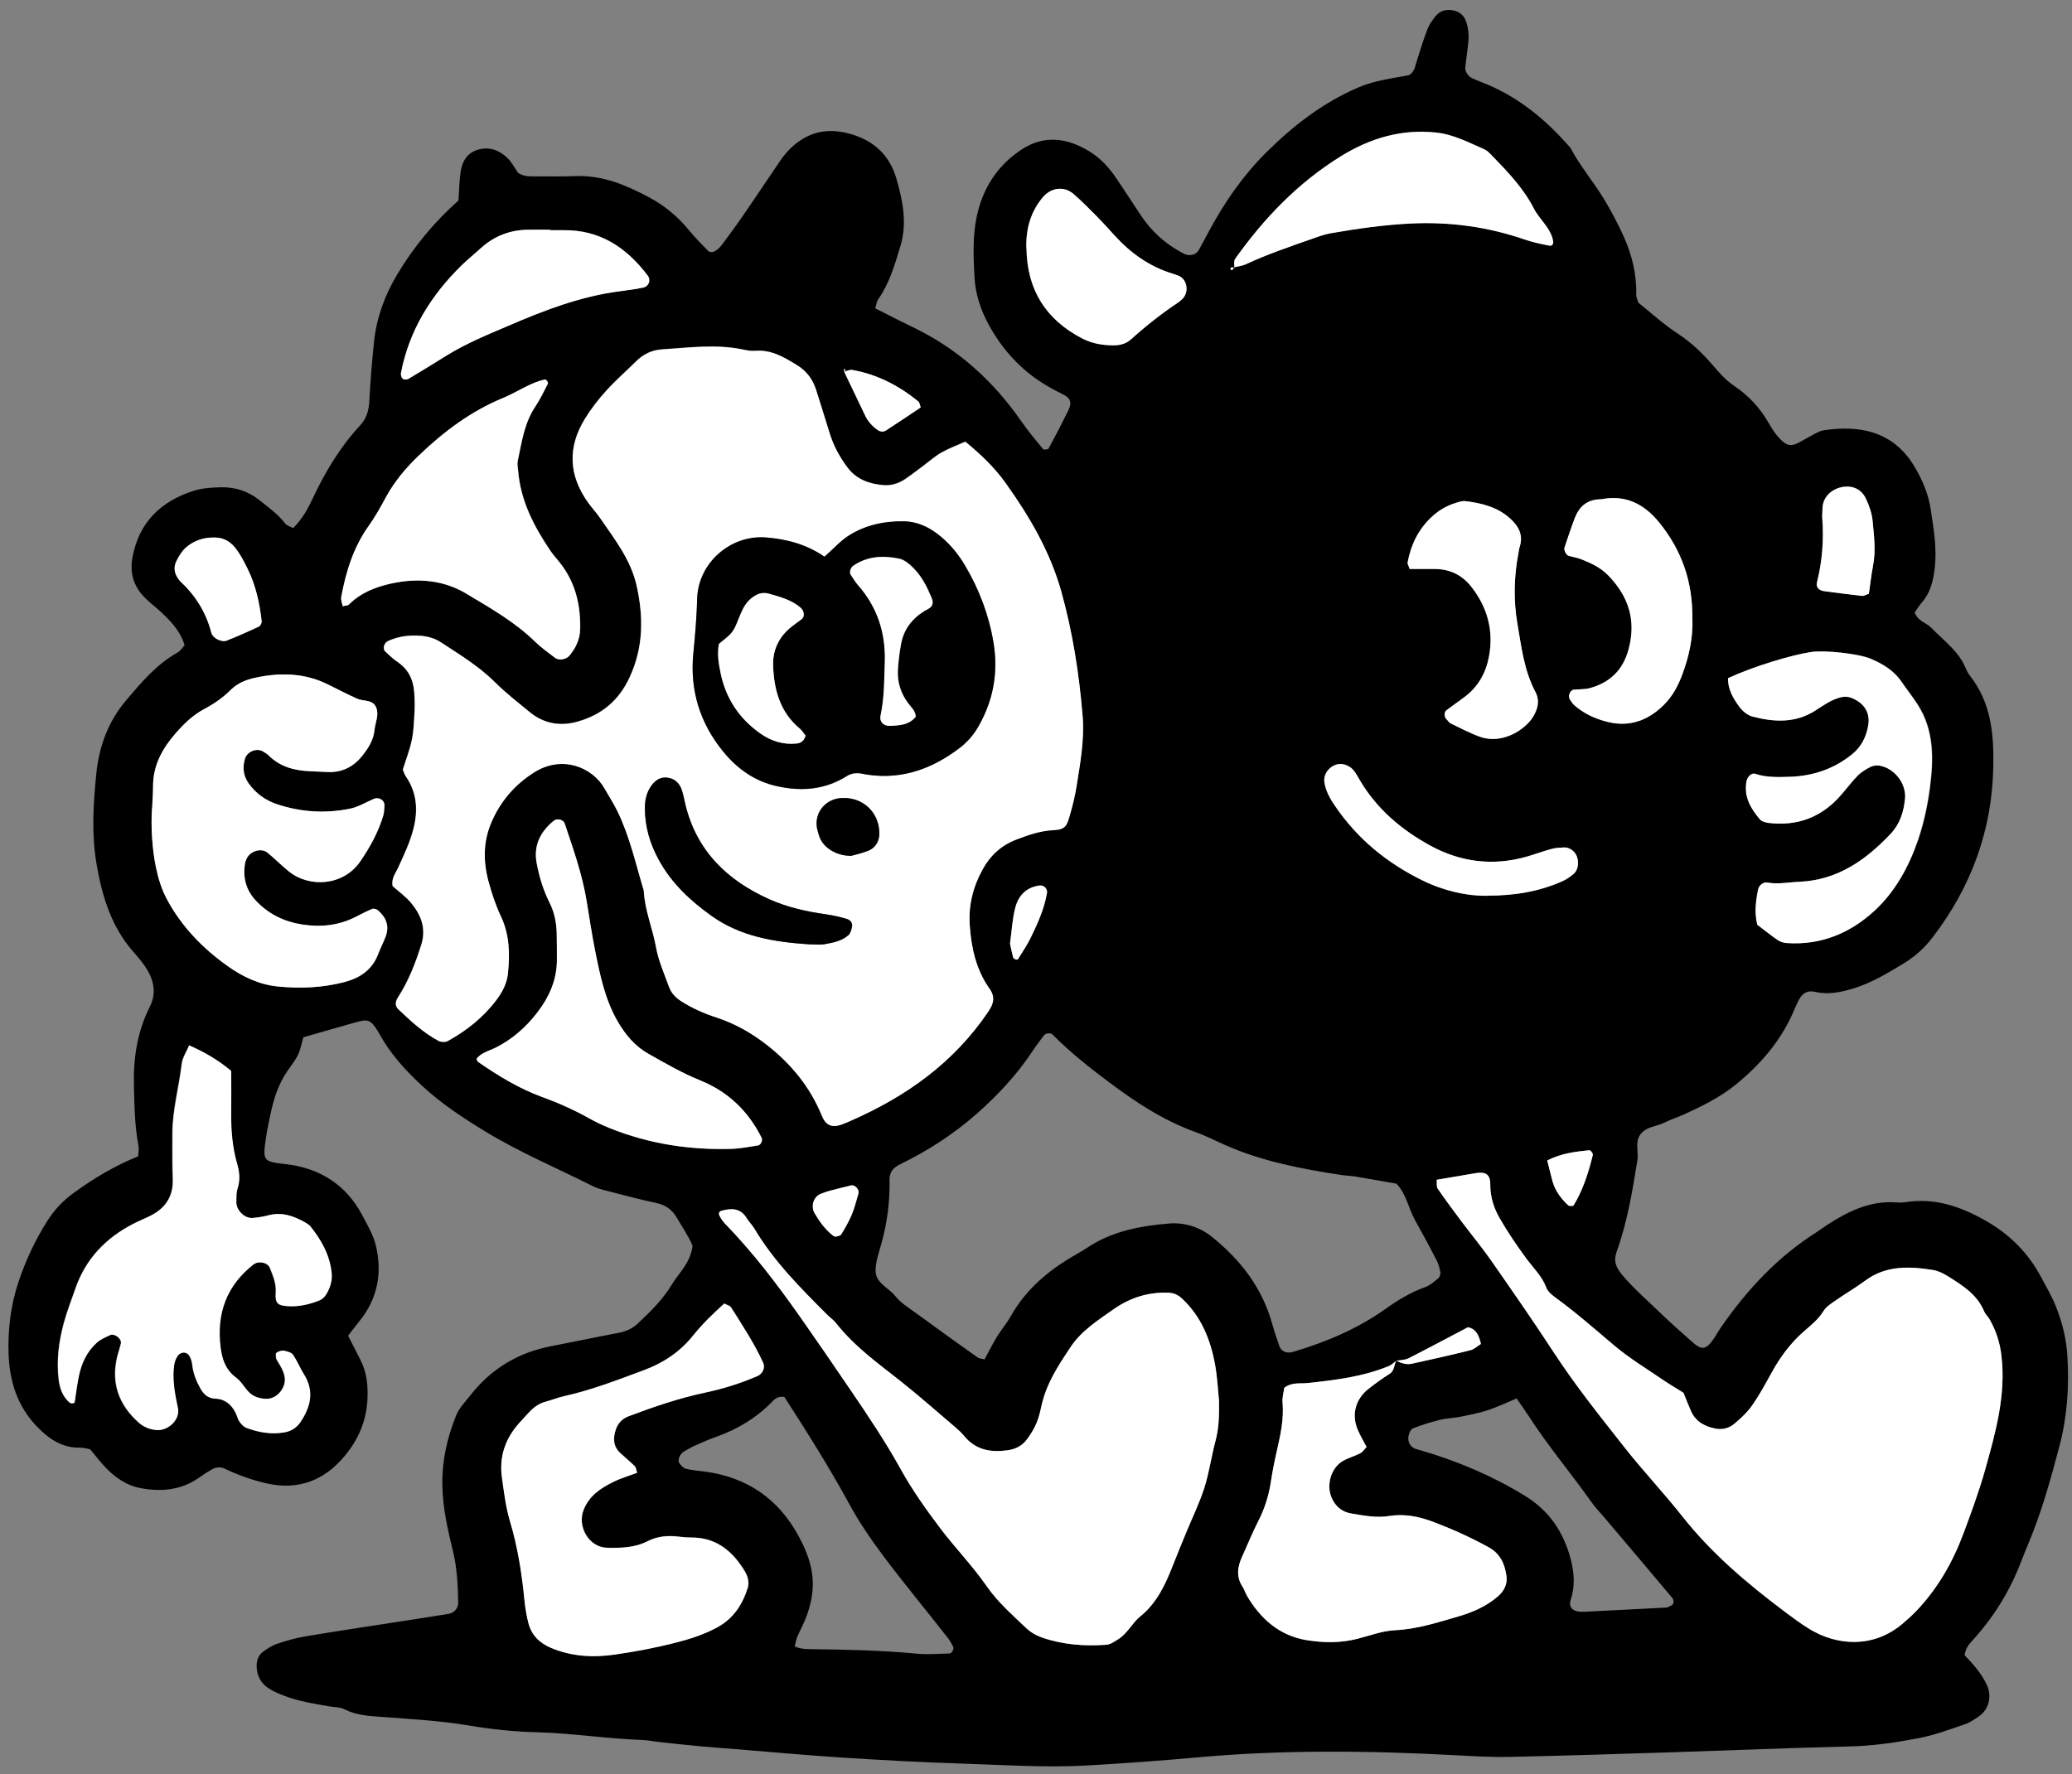 <svg width="202" height="173" viewBox="0 0 202 173" fill="none" xmlns="http://www.w3.org/2000/svg">
<rect x="0" y="0" width="202" height="173" fill="#808080" stroke="none"/>
<g clip-path="url(#clip0_212_710)">
<path d="M18.004 62.948C17.64 61.662 16.802 60.74 15.889 59.864C15.357 59.352 14.77 58.904 14.239 58.401C13.084 57.311 12.627 55.969 12.907 54.404C13.522 50.937 15.684 48.869 18.936 47.844C19.718 47.602 20.585 47.546 21.423 47.518C22.821 47.471 24.116 47.853 25.244 48.738C26.148 49.456 27.089 50.127 27.806 51.049C27.974 51.264 28.319 51.357 28.579 51.496C29.455 50.639 30.015 49.624 30.499 48.58C31.71 45.999 33.164 43.586 35.102 41.489C35.708 40.837 35.941 40.101 35.997 39.215C36.108 37.231 36.258 35.237 36.472 33.261C36.723 30.941 37.515 28.789 38.717 26.776C40.339 24.055 42.342 21.651 44.7 19.545C44.765 18.567 44.774 17.626 44.914 16.713C45.072 15.744 45.51 14.933 46.563 14.607C47.7 14.262 48.65 14.644 49.442 15.38C49.89 15.8 50.178 16.387 50.505 16.852C51.12 17.272 51.763 17.188 52.387 17.197C53.645 17.207 54.903 17.216 56.16 17.169C58.779 17.085 61.08 18.064 63.307 19.257C64.798 20.058 66.075 21.12 67.156 22.434C67.752 23.161 68.414 23.832 69.075 24.503C69.178 24.605 69.494 24.605 69.644 24.521C69.914 24.372 70.165 24.158 70.352 23.906C71.041 22.984 71.731 22.052 72.383 21.102C73.632 19.294 74.843 17.458 76.082 15.65C76.678 14.775 77.415 14.039 78.337 13.498C79.791 12.641 81.347 12.622 82.903 13.06C85.177 13.703 86.733 15.119 87.403 17.458C88.018 19.601 88.447 21.782 87.795 23.953C87.254 25.751 86.733 27.587 85.633 29.162C85.465 29.394 85.437 29.73 85.326 30.065C86.108 30.466 86.854 30.848 87.599 31.221C88.158 31.5 88.727 31.77 89.295 32.05C93.525 34.147 96.889 37.221 99.573 41.088C100.225 42.029 100.961 42.915 101.697 43.8C101.762 43.884 102.182 43.837 102.228 43.735C102.88 42.542 103.505 41.331 104.11 40.11C104.52 39.271 104.455 38.843 103.495 38.386C102.079 37.697 100.756 36.867 99.582 35.786C98.249 34.557 97.187 33.159 96.339 31.566C95.594 30.159 95.1 28.696 95.007 27.084C94.867 24.558 94.774 22.061 95.641 19.62C96.404 17.458 97.784 15.753 99.656 14.542C101.818 13.144 104.045 13.451 106.179 14.747C107.269 15.408 108.126 16.331 108.835 17.393C109.589 18.53 110.353 19.657 111.09 20.803C112.198 22.518 113.643 23.841 115.469 24.764C115.935 24.996 116.596 24.866 116.848 24.419C117.211 23.785 117.547 23.133 117.892 22.49C119.392 19.704 121.181 17.123 123.426 14.886C126.045 12.277 128.933 10.041 132.344 8.56C133.015 8.271 133.723 8.047 134.431 7.889C135.447 7.656 136.481 7.497 137.366 7.33C137.888 6.994 137.934 6.566 138.056 6.165C138.4 5.065 138.736 3.957 139.146 2.885C139.323 2.41 139.64 1.963 139.966 1.562C140.394 1.04 141 0.882 141.671 1.012C142.351 1.143 142.78 1.571 142.975 2.223C143.199 2.941 143.218 3.668 143.115 4.404C143.022 5.131 142.929 5.857 142.845 6.584C142.808 6.938 143.134 7.441 143.469 7.6C143.758 7.73 144.047 7.861 144.336 7.973C147.858 9.305 150.672 11.607 153.104 14.421C154.036 16.182 155.331 17.701 156.365 19.396C157.073 20.561 157.698 21.754 158.266 22.993C159.105 24.857 159.571 26.739 159.515 28.77C159.515 28.966 159.617 29.162 159.72 29.516C160.931 30.475 162.17 31.621 163.568 32.535C164.91 33.41 166.009 34.482 167.034 35.675C167.649 36.383 168.264 37.091 169.066 37.632C170.482 38.573 171.609 39.812 172.457 41.293C172.718 41.75 172.998 42.197 173.342 42.589C174.181 43.548 174.619 43.586 175.514 43.083C175.97 42.831 176.427 42.561 176.893 42.318C177.172 42.179 177.461 42.011 177.768 41.964C181.16 41.452 184.589 41.946 186.714 45.617C187.459 46.903 188.018 48.226 188.232 49.717C188.512 51.58 188.838 53.425 188.624 55.336C188.484 56.621 188.205 57.805 187.329 58.792C187.068 59.091 186.863 59.445 186.667 59.724C186.975 60.6 187.832 60.731 188.326 61.262C188.754 61.718 189.239 62.128 189.686 62.566C190.441 63.302 191.158 64.057 191.587 65.045C191.708 65.334 191.838 65.632 192.034 65.874C194.121 68.511 194.392 71.595 194.326 74.801C194.205 80.997 192.165 86.495 188.428 91.386C187.664 92.393 186.742 93.241 185.651 93.912C184.039 94.89 182.437 95.868 180.601 96.418C179.38 96.781 178.188 97.014 176.902 96.716C176.184 96.549 175.7 96.875 175.364 97.518C175.225 97.797 175.085 98.086 174.964 98.375C173.734 101.366 171.703 103.742 169.233 105.755C167.686 107.013 165.888 107.898 164.071 108.718C163.493 108.979 162.888 109.165 162.329 109.445C161.509 109.864 160.428 109.836 159.869 110.702C159.384 111.457 159.766 112.342 159.626 113.172C159.142 116.172 158.648 119.172 157.614 122.042C157.288 122.946 157.511 123.561 158.126 124.297C159.282 125.676 160.633 126.832 161.909 128.071C162.888 129.021 163.913 129.916 164.928 130.82C165.944 131.724 166.326 131.649 167.137 130.456C167.37 130.112 167.565 129.739 167.808 129.394C170.342 125.742 173.324 122.546 177.107 120.151C177.461 119.927 177.796 119.666 178.141 119.443C180.191 118.11 182.334 117.067 184.878 117.253C185.186 117.281 185.512 117.272 185.819 117.225C188.661 116.787 191.14 117.654 193.59 119.042C195.966 120.393 197.746 122.201 199.004 124.568C199.498 125.49 200.029 126.403 200.42 127.372C201.045 128.928 201.445 130.522 201.548 132.236C201.734 135.19 201.538 138.097 200.793 140.948C199.945 144.182 199.051 147.415 197.755 150.509C197.513 151.086 197.271 151.673 197.047 152.26C195.994 155.028 194.485 157.516 192.519 159.724C192.118 160.181 191.624 160.6 191.531 161.411C192.332 162.249 193.18 163.172 193.711 164.336C194.205 165.436 193.907 166.703 192.891 167.393C192.463 167.681 192.016 167.998 191.522 168.157C190.031 168.66 188.549 169.219 187.012 169.508C184.85 169.918 182.679 170.244 180.461 170.3C174.694 170.44 168.935 170.682 163.167 170.868C157.819 171.036 152.47 171.213 147.131 171.325C145.351 171.362 143.562 171.25 141.783 171.157C133.397 170.71 125.01 170.617 116.634 171.381C113.186 171.697 109.738 171.94 106.282 172.145C102.191 172.396 98.1 172.117 94.01 171.986C90.031 171.865 86.043 171.642 82.074 171.39C78.626 171.166 75.178 170.85 71.731 170.57C70.585 170.477 69.429 170.402 68.283 170.29C66.923 170.16 65.572 170.02 64.221 169.871C63.699 169.815 63.177 169.694 62.655 169.675C59.198 169.564 55.769 169.005 52.303 168.921C50.104 168.865 47.905 168.632 45.734 168.268C42.929 167.793 40.106 167.644 37.282 167.43C36.025 167.337 34.785 167.29 33.611 166.694C33.164 166.47 32.596 166.479 32.083 166.396C30.536 166.125 28.98 165.883 27.508 165.287C27.023 165.091 26.539 164.877 26.11 164.588C25.374 164.075 25.02 163.321 25.02 162.426C25.02 161.886 25.216 161.373 25.663 161.056C26.082 160.758 26.539 160.451 27.023 160.292C27.918 159.994 28.831 159.733 29.763 159.575C32.549 159.1 35.354 158.69 38.149 158.252C40.013 157.963 41.876 157.683 43.74 157.376C44.299 157.283 44.681 156.807 44.672 156.276C44.634 154.608 44.569 152.959 44.168 151.291C43.647 149.167 43.153 147.024 43.125 144.787C43.087 142.421 43.591 140.222 44.457 138.06C44.783 137.259 45.38 136.671 45.901 136.01C47.933 133.429 50.579 131.873 53.803 131.258C55.965 130.848 58.117 130.382 60.279 129.981C61.034 129.841 61.667 129.553 62.217 129.031C63.438 127.875 64.64 126.701 65.506 125.248C66.196 124.092 67.314 123.179 67.519 121.483C67.174 120.626 66.531 119.685 65.954 118.697C65.506 117.933 64.863 117.495 63.969 117.309C62.227 116.936 60.512 116.47 58.779 116.023C58.481 115.948 58.173 115.855 57.894 115.716C54.343 113.926 50.654 112.38 47.253 110.302C45.1 108.988 43.013 107.609 41.149 105.885C39.528 104.376 38.047 102.764 36.984 100.807C36.938 100.714 36.882 100.621 36.826 100.537C36.164 99.484 35.894 99.353 34.794 99.661C33.08 100.136 31.375 100.639 29.576 101.152C29.409 101.72 29.306 102.335 29.045 102.875C28.775 103.435 28.365 103.928 28.011 104.45C27.172 105.68 26.707 107.068 26.399 108.513C26.222 109.333 26.045 110.153 25.924 110.982C25.626 113.144 25.579 113.274 27.815 113.516C31.151 113.889 33.732 115.501 35.326 118.52C35.81 119.443 36.369 120.374 36.621 121.371C37.282 124.055 36.854 126.571 35.083 128.779C34.692 129.264 34.319 129.758 33.937 130.251C34.357 131.081 34.739 131.835 35.121 132.572C35.764 133.82 35.894 135.134 35.819 136.541C35.698 138.628 34.906 140.417 33.611 141.973C31.645 144.34 29.129 145.346 26.054 144.666C24.619 144.349 23.24 143.846 21.908 143.222C21.498 143.026 21.079 143.064 20.697 143.269C20.24 143.52 19.802 143.818 19.373 144.116C17.622 145.346 15.646 145.486 13.643 145.104C12.394 144.862 11.323 144.144 10.419 143.241C9.832 142.654 9.338 141.973 8.788 141.33C8.471 141.275 8.164 141.163 7.856 141.172C6.021 141.219 4.698 140.277 3.505 139.01C1.679 137.063 0.943 134.696 0.84 132.115C0.747 129.692 1.036 127.298 1.809 124.987C2.508 122.89 3.449 120.896 4.632 119.033C5.303 117.97 6.161 117.067 7.204 116.312C9.161 114.896 11.211 113.666 13.466 112.762C13.485 112.37 13.559 112.054 13.503 111.765C13.13 109.799 13.102 107.805 13.056 105.811C12.991 103.155 13.391 100.583 14.603 98.179C15.227 96.949 15.041 95.719 14.36 94.582C13.988 93.958 13.503 93.39 13.019 92.84C10.848 90.38 9.953 87.398 9.413 84.258C8.909 81.332 9.096 78.397 9.385 75.481C9.646 72.844 10.521 70.384 12.292 68.297C13.792 66.536 15.264 64.765 17.333 63.619C17.584 63.479 17.761 63.181 17.985 62.939L18.004 62.948ZM82.232 36.271C82.465 36.15 82.493 36.047 82.297 35.964C82.297 36.057 82.297 36.15 82.297 36.243C82.977 37.659 83.658 39.076 84.329 40.492C84.608 41.079 85.018 41.536 85.531 41.908C85.81 42.113 86.127 42.141 86.397 41.964C87.534 41.228 88.652 40.464 89.761 39.728C89.668 39.486 89.649 39.243 89.519 39.141C87.627 37.603 85.512 36.504 83.089 36.075C82.819 36.029 82.502 36.206 82.232 36.271ZM120.277 26.059C120.678 25.956 121.106 25.919 121.47 25.751C123.566 24.773 125.747 24.037 127.927 23.273C128.514 23.068 129.12 22.844 129.735 22.732C132.316 22.276 134.906 21.903 137.534 21.782C141.345 21.595 145.053 22.099 148.669 23.347C149.451 23.617 150.281 23.785 151.091 23.944C151.324 23.99 151.455 23.757 151.427 23.534C151.212 22.22 150.104 21.418 149.535 20.309C148.52 18.325 146.982 16.731 145.445 15.147C145.23 14.924 144.997 14.672 144.718 14.551C143.19 13.889 141.699 13.088 139.994 12.911C136.621 12.557 133.546 13.479 130.722 15.231C126.567 17.812 123.231 21.269 120.417 25.239C120.268 25.444 120.361 25.816 120.333 26.114C120.24 26.096 120.147 26.04 120.063 26.059C120.016 26.068 119.942 26.236 119.951 26.245C120.1 26.385 120.212 26.31 120.277 26.049V26.059ZM136.127 132.693C135.884 132.87 135.67 133.112 135.4 133.215C132.856 134.258 130.154 134.584 127.442 134.873C126.734 134.948 125.97 134.761 125.206 135.33C125.15 135.74 124.992 136.261 125.038 136.755C125.169 138.349 124.843 139.868 124.498 141.405C124.265 142.421 124.051 143.446 123.902 144.48C123.697 145.84 123.296 147.117 122.662 148.347C122.094 149.456 121.628 150.63 121.106 151.766C120.65 152.763 120.482 153.751 121.144 154.739C121.311 155 121.395 155.317 121.554 155.587C122.877 157.86 124.731 159.5 127.387 159.938C129.036 160.209 130.713 160.227 132.372 159.799C133.583 159.482 134.804 159.025 136.034 158.969C138.167 158.867 140.152 158.214 142.146 157.637C143.534 157.236 144.895 156.658 146.032 155.671C146.637 155.149 146.963 154.487 146.87 153.733C146.731 152.559 146.274 151.515 145.156 150.9C143.413 149.94 141.606 149.12 139.742 148.412C138.354 147.881 136.947 147.592 135.437 147.834C134.179 148.039 132.931 147.797 131.701 147.583C130.816 147.434 130.191 146.893 129.828 146.073C129.278 144.825 129.763 143.147 130.899 142.477C131.431 142.16 132.055 142.001 132.614 141.712C132.856 141.582 133.024 141.312 133.229 141.107C132.903 140.482 132.577 139.951 132.344 139.374C131.747 137.929 132.157 136.42 133.406 135.442C134.067 134.929 134.738 134.426 135.447 133.988C135.968 133.662 135.894 133.103 136.136 132.683C136.611 132.916 137.114 133.084 137.636 132.972C139.546 132.553 141.466 132.124 143.367 131.649C143.739 131.556 144.066 131.248 144.382 131.043C144.196 130.205 143.907 129.581 143.115 129.413C141.168 130.438 139.258 131.463 137.329 132.441C136.984 132.618 136.537 132.609 136.136 132.683L136.127 132.693ZM94.084 43.054C93.255 43.427 92.472 43.716 91.764 44.117C91.131 44.48 90.581 44.974 89.994 45.412C89.407 45.85 88.829 46.297 88.223 46.707C87.599 47.126 86.882 47.35 86.136 47.294C84.729 47.182 83.462 46.726 82.586 45.542C81.831 44.527 81.235 43.427 80.862 42.207C80.434 40.8 79.986 39.402 79.548 38.004C79.222 36.961 78.626 36.159 77.675 35.581C76.418 34.808 75.178 34.063 73.604 34.193C73.194 34.23 72.765 34.137 72.355 34.053C69.746 33.522 67.137 33.886 64.528 34.053C63.559 34.119 62.711 34.519 62.012 35.209C61.043 36.169 60.009 37.063 59.096 38.079C58.322 38.927 57.614 39.849 57.008 40.828C55.285 43.632 55.434 46.39 57.372 49.055C57.745 49.558 58.173 50.024 58.527 50.546C59.944 52.605 61.5 54.571 62.059 57.115C62.739 60.172 62.73 63.097 61.379 66.014C60.335 68.287 58.667 69.676 56.319 70.347C54.586 70.841 52.992 70.561 51.595 69.396C50.467 68.464 49.293 67.561 48.259 66.526C46.684 64.952 44.802 63.815 42.966 62.613C42.24 62.138 41.438 61.979 40.572 61.961C39.612 61.942 38.699 62.091 37.823 62.492C37.431 62.669 37.264 63.237 37.553 63.517C37.935 63.871 38.307 64.234 38.736 64.523C39.78 65.231 40.273 66.219 40.367 67.43C40.413 68.054 40.432 68.679 40.404 69.303C40.357 70.244 40.329 71.204 40.143 72.117C39.938 73.123 39.547 74.092 39.258 75.034C39.37 75.285 39.416 75.499 39.537 75.667C40.637 77.251 40.758 78.966 40.301 80.783C39.966 82.115 39.37 83.345 38.811 84.584C38.559 85.144 38.121 85.637 38.27 86.392C38.839 86.905 39.537 87.398 40.069 88.032C41.047 89.206 41.559 90.529 41.056 92.113C40.488 93.921 39.808 95.663 38.773 97.266C38.494 97.695 38.512 98.105 38.811 98.384C40.022 99.549 41.261 100.686 42.752 101.487C42.985 101.618 43.414 101.627 43.647 101.487C45.501 100.471 47.132 99.167 48.408 97.452C48.976 96.688 49.414 95.84 49.508 94.881C49.694 92.989 49.666 91.126 48.818 89.337C48.324 88.302 47.961 87.193 47.653 86.085C47.094 84.118 47.057 82.152 47.868 80.224C48.753 78.127 50.188 76.469 52.089 75.276C54.8 73.58 57.763 74.801 58.937 76.888C59.347 77.615 59.804 78.323 60.176 79.078C61.379 81.537 61.966 84.212 62.748 86.821C62.841 88.731 63.605 90.492 63.941 92.337C64.183 93.697 64.752 94.927 65.208 96.213C65.432 96.837 65.87 97.275 66.41 97.62C67.472 98.3 68.618 98.803 69.82 99.195C71.628 99.791 73.278 100.723 74.768 101.888C77.107 103.723 78.961 105.969 80.098 108.755C80.499 109.743 81.095 109.976 82.083 109.622C82.381 109.519 82.661 109.379 82.95 109.258C88.335 106.901 92.975 103.612 96.311 98.654C96.852 97.862 97.038 97.219 96.451 96.39C95.137 94.527 94.671 92.393 94.522 90.156C94.392 88.209 94.876 86.401 95.799 84.724C96.526 83.401 97.579 82.432 99.023 81.864C100.206 81.407 101.38 80.997 102.657 80.932C103.868 80.867 103.989 80.54 104.306 79.404C104.558 78.5 104.791 77.577 104.94 76.645C105.303 74.372 105.722 72.089 105.527 69.76C105.191 65.678 104.558 61.644 103.458 57.684C102.377 53.789 100.365 50.35 98.035 47.099C96.936 45.561 95.575 44.257 94.075 43.036L94.084 43.054ZM140.068 115.035C140.096 115.343 140.022 115.697 140.161 115.911C140.935 117.029 141.745 118.129 142.565 119.219C143.507 120.477 144.513 121.688 145.417 122.983C147.457 125.909 149.489 128.835 151.436 131.817C153.561 135.069 155.974 138.097 158.369 141.135C160.176 143.436 162.198 145.57 164.015 147.872C166.829 151.44 170.249 154.348 173.855 157.059C174.694 157.693 175.532 158.326 176.427 158.867C179.045 160.451 182.614 160.786 185.502 158.317C185.978 157.907 186.453 157.488 186.881 157.031C188.931 154.869 190.376 152.326 191.41 149.558C192.183 147.499 192.947 145.43 193.534 143.315C194.55 139.69 195.575 136.056 195.118 132.199C194.969 130.904 194.597 129.767 193.972 128.667C193.814 128.397 193.553 128.174 193.441 127.894C192.752 126.235 191.317 125.341 189.9 124.456C189.462 124.185 188.959 123.925 188.465 123.85C186.155 123.487 183.881 123.375 181.84 124.884C180.918 125.574 179.912 126.152 178.961 126.813C178.533 127.111 178.039 127.409 177.787 127.829C177.284 128.667 176.529 129.245 175.83 129.86C174.554 130.988 173.566 132.32 172.746 133.802C172.14 134.901 171.535 136.01 170.827 137.035C170.361 137.715 169.727 138.302 169.093 138.833C168.609 139.234 167.966 139.439 167.323 139.327C166.252 139.131 165.329 138.675 164.854 137.603C164.602 137.035 164.379 136.448 164.127 135.824C163.428 135.386 162.711 134.966 162.021 134.491C160.465 133.429 158.844 132.441 157.409 131.239C155.489 129.618 153.607 127.959 151.567 126.478C151.24 126.235 150.877 125.919 150.747 125.555C150.327 124.437 149.479 123.645 148.799 122.723C147.867 121.455 146.982 120.151 146.199 118.79C145.622 117.793 145.277 116.685 145.286 115.492C145.286 114.448 144.746 114.253 143.861 114.402C142.621 114.607 141.382 114.821 140.078 115.045L140.068 115.035ZM95.985 132.562C96.367 131.854 96.731 131.118 97.159 130.41C97.597 129.692 98.147 129.049 98.557 128.323C99.88 125.975 101.8 124.241 104.055 122.834C104.679 122.443 105.331 122.108 105.937 121.707C108.369 120.067 111.136 119.545 113.969 119.312C115.469 119.191 116.941 119.648 118.097 120.57C120.939 122.834 123.091 125.62 124.06 129.208C124.256 129.916 124.498 130.606 124.74 131.295C124.917 131.789 125.458 132.013 126.035 131.835C129.269 130.885 132.353 129.581 135.111 127.614C136.313 126.757 137.552 126.012 138.95 125.509C139.425 125.341 139.835 124.968 140.227 124.642C140.357 124.53 140.45 124.26 140.422 124.083C140.348 123.682 140.245 123.263 140.059 122.9C139.388 121.595 138.689 120.3 137.972 119.023C137.31 117.849 137.114 116.433 136.136 115.427C134.804 115.194 133.462 114.951 132.129 114.728C131.719 114.663 131.291 114.653 130.881 114.597C126.949 114.001 123.044 113.265 119.382 111.634C118.423 111.206 117.491 110.73 116.503 110.376C113.41 109.258 110.726 107.488 108.117 105.531C106.188 104.087 104.306 102.596 102.61 100.881C102.424 100.695 101.939 100.742 101.772 100.965C101.399 101.468 101.017 101.962 100.672 102.484C99.163 104.776 97.308 106.761 95.258 108.578C92.966 110.609 90.422 112.24 87.683 113.572C87.04 113.889 86.705 114.355 86.723 115.045C86.76 117.16 86.5 119.219 85.931 121.26C85.68 122.164 85.335 123.095 85.363 123.999C85.409 125.136 86.639 125.583 87.282 126.385C87.785 127.027 88.531 127.493 89.202 127.978C91.224 129.459 93.274 130.922 95.314 132.376C95.473 132.488 95.706 132.488 95.976 132.562H95.985ZM118.833 136.494C118.749 135.73 118.693 134.37 118.451 133.038C118.003 130.633 117.118 128.416 115.283 126.673C114.873 126.282 114.444 126.077 113.894 126.058C111.947 125.993 110.195 126.534 108.583 127.661C107.036 128.751 105.415 129.767 104.362 131.37C103.207 133.112 102.042 134.864 101.567 136.96C101.427 137.575 101.296 138.2 101.054 138.768C100.812 139.336 100.476 139.886 100.104 140.38C99.647 140.976 99.032 141.312 98.249 141.424C96.582 141.657 95.119 141.405 93.991 140.026C93.73 139.7 93.413 139.42 93.097 139.15C91.345 137.659 89.621 136.131 87.823 134.705C85.605 132.954 83.304 131.304 81.533 129.059C81.272 128.733 80.927 128.481 80.629 128.192C78.039 125.592 75.439 123.002 73.548 119.815C73.333 119.461 73.026 119.163 72.802 118.8C72.197 117.793 71.311 117.793 70.333 118.073C70.119 118.129 70.026 118.325 70.147 118.557C70.286 118.828 70.463 119.098 70.678 119.322C73.389 122.108 75.737 125.192 77.974 128.369C79.66 130.764 81.319 133.196 82.968 135.619C84.673 138.125 86.36 140.65 87.832 143.306C88.95 145.318 90.283 147.201 91.68 149.046C93.134 150.965 94.82 152.698 96.19 154.674C97.28 156.239 98.697 157.478 100.057 158.774C100.523 159.211 101.063 159.51 101.678 159.715C103.7 160.404 105.778 160.544 107.884 160.386C108.266 160.358 108.648 160.069 108.993 159.864C109.915 159.305 110.363 158.27 111.173 157.618C112.795 156.304 113.615 154.515 114.341 152.652C114.761 151.58 115.199 150.518 115.637 149.456C116.233 148.002 116.932 146.586 117.407 145.095C117.882 143.604 118.087 142.029 118.497 140.51C118.795 139.383 118.87 138.246 118.842 136.504L118.833 136.494ZM14.826 78.854C14.696 80.606 14.854 82.842 15.19 84.482C15.423 85.619 15.749 86.709 16.308 87.743C17.733 90.38 19.765 92.467 22.178 94.191C23.641 95.235 25.244 96.008 27.07 96.195C29.278 96.418 31.468 96.325 33.62 95.757C35.093 95.365 36.295 94.564 36.872 93.045C37.096 92.458 37.394 91.899 37.609 91.312C37.981 90.306 37.655 89.467 36.872 88.787C36.733 88.666 36.453 88.563 36.313 88.628C35.736 88.861 35.186 89.159 34.627 89.439C32.968 90.268 31.216 90.436 29.418 90.147C27.722 89.877 26.231 89.15 25.02 87.902C23.995 86.839 23.65 85.581 23.902 84.146C23.921 84.044 23.967 83.951 24.004 83.848C24.265 83.047 25.43 82.628 26.073 83.14C26.8 83.727 27.461 84.407 28.188 84.994C30.21 86.606 33.509 86.373 35.139 83.988C36.09 82.6 36.9 81.137 37.376 79.516C37.459 79.227 37.459 78.9 37.487 78.593C37.534 78.043 36.966 77.68 36.425 77.913C35.661 78.248 34.916 78.705 34.114 78.863C31.71 79.348 29.325 79.199 26.986 78.416C25.859 78.034 24.936 77.363 24.247 76.394C23.725 75.667 23.632 74.866 23.883 73.999C24.088 73.282 25.039 72.89 25.663 73.291C25.84 73.403 26.026 73.505 26.175 73.645C27.284 74.754 28.663 75.136 30.173 75.201C30.797 75.229 31.431 75.266 32.055 75.285C33.416 75.322 34.496 74.735 35.326 73.701C35.913 72.965 36.425 72.164 36.518 71.176C36.593 70.459 36.966 69.741 36.695 69.023C36.379 68.176 35.447 68.418 34.813 68.129C33.863 67.7 32.931 67.216 31.99 66.75C29.726 65.623 27.359 65.567 24.945 66.079C24.023 66.275 23.184 66.591 22.467 67.309C21.74 68.036 20.846 68.651 19.933 69.135C18.786 69.75 17.901 70.617 17.081 71.567C15.814 73.021 14.929 74.651 14.929 76.655C14.929 77.391 14.873 78.118 14.836 78.854H14.826ZM18.423 101.925C18.153 102.587 17.771 103.136 17.696 103.723C17.426 106.006 16.783 108.252 16.783 110.572C16.783 112.035 16.764 113.507 16.82 114.97C16.886 116.629 16.149 117.775 14.714 118.52C14.155 118.809 13.568 119.033 13.009 119.322C10.289 120.71 8.313 122.778 7.307 125.714C6.934 126.804 6.505 127.875 6.207 128.984C5.713 130.811 5.471 132.674 5.704 134.575C5.816 135.423 6.095 136.196 6.757 136.774C6.822 136.839 6.953 136.849 7.055 136.849C7.13 136.849 7.242 136.783 7.251 136.727C7.391 135.907 7.484 135.078 7.642 134.258C7.894 133 8.416 131.854 9.366 130.969C9.739 130.624 10.233 130.41 10.698 130.196C11.146 129.991 11.863 130.55 11.761 131.016C11.677 131.416 11.528 131.808 11.425 132.208C10.773 134.799 11.518 136.951 13.485 138.712C13.96 139.141 14.537 139.383 15.19 139.448C16.364 139.569 17.556 138.414 17.314 137.314C17.053 136.084 16.811 134.854 16.895 133.587C16.932 133.056 17.016 132.534 17.37 132.124C17.491 131.985 17.724 131.882 17.901 131.891C18.078 131.891 18.32 132.022 18.414 132.171C18.572 132.432 18.684 132.739 18.712 133.038C18.796 133.895 19.103 134.659 19.513 135.395C19.839 135.982 20.277 136.364 20.985 136.392C21.927 136.429 22.532 136.97 22.942 137.762C23.082 138.041 23.147 138.367 23.315 138.619C23.483 138.861 23.716 139.131 23.986 139.234C25.178 139.69 26.418 139.886 27.685 139.681C28.328 139.579 28.868 139.253 29.241 138.703C30.247 137.203 30.639 135.674 29.595 134.007C29.204 133.392 28.934 132.702 28.524 132.096C28.375 131.882 27.992 131.798 27.704 131.724C27.396 131.649 26.856 131.882 26.865 132.031C26.874 132.218 26.865 132.441 26.949 132.59C27.266 133.131 27.629 133.634 27.732 134.286C27.899 135.302 26.995 136.429 25.942 136.411C25.3 136.401 24.685 136.224 24.228 135.749C23.79 135.302 23.483 134.705 22.989 134.342C21.954 133.578 21.619 132.516 21.47 131.36C21.069 128.099 22.048 125.369 24.675 123.31C25.169 122.928 26.073 123.095 26.287 123.645C26.595 124.418 26.921 125.164 26.856 126.058C26.781 127.102 27.079 127.307 28.039 127.372C29.111 127.437 30.126 127.204 31.105 126.813C31.375 126.711 31.636 126.45 31.785 126.198C32.158 125.565 32.381 124.866 32.297 124.102C32.102 122.368 31.291 120.934 30.238 119.601C30.117 119.443 29.921 119.322 29.744 119.219C28.626 118.585 27.471 118.157 26.148 118.511C25.644 118.641 25.123 118.725 24.61 118.772C23.799 118.837 22.979 117.998 23.007 117.178C23.026 116.759 22.989 116.321 23.119 115.93C23.399 115.091 23.324 114.29 23.082 113.47C22.616 111.849 22.476 110.181 22.504 108.494C22.523 107.134 22.504 105.783 22.504 104.432C21.256 103.397 19.923 102.615 18.386 101.925H18.423ZM70.603 127.121C69.56 128.062 68.507 129.059 67.594 130.214C66.317 131.808 64.668 132.907 62.776 133.606C60.223 134.547 57.689 135.544 55.024 136.131C54.409 136.261 53.822 136.513 53.216 136.671C52.582 136.839 52.079 137.193 51.641 137.659C51.278 138.041 50.924 138.423 50.579 138.815C49.265 140.315 48.669 142.057 48.948 144.042C49.153 145.496 49.331 146.968 49.74 148.356C50.495 150.881 50.896 153.453 51.148 156.062C51.222 156.789 51.343 157.516 51.52 158.224C51.818 159.426 52.61 160.209 53.747 160.684C55.741 161.522 57.828 161.643 59.925 161.336C61.891 161.056 63.848 160.684 65.777 160.199C67.184 159.845 68.572 159.407 69.886 158.708C71.488 157.851 72.364 156.519 72.895 154.869C73.063 154.348 72.951 153.826 72.7 153.351C72.504 152.987 72.262 152.633 72.01 152.307C70.864 150.807 69.401 149.931 67.463 149.922C67.044 149.922 66.624 149.894 66.215 149.838C65.152 149.698 64.127 149.782 63.158 150.276C61.9 150.919 60.531 150.956 59.17 150.919C57.437 150.872 56.263 148.859 56.906 147.229C57.446 145.85 58.565 145.104 59.794 144.499C60.54 144.135 61.351 143.902 62.124 143.604C62.031 143.324 62.022 143.082 61.891 142.961C61.444 142.523 60.959 142.122 60.503 141.703C59.785 141.051 59.767 140.25 60.046 139.392C60.26 138.759 60.68 138.321 61.304 138.088C63.755 137.165 66.224 136.317 68.796 135.777C70.547 135.404 72.234 134.873 73.874 134.165C74.386 133.941 74.629 133.336 74.414 132.879C73.538 130.978 72.392 129.226 71.274 127.465C71.181 127.316 70.939 127.27 70.622 127.102L70.603 127.121ZM33.406 59.119C33.658 59.053 33.919 59.072 34.04 58.941C35.195 57.786 36.658 57.227 38.196 56.892C40.739 56.342 43.246 56.556 45.492 57.898C47.821 59.296 50.197 60.637 52.172 62.566C52.769 63.144 53.449 63.638 54.12 64.141C54.52 64.448 55.229 64.299 55.536 63.927C56.142 63.172 56.542 62.352 56.571 61.355C56.626 58.979 56.105 56.789 54.604 54.888C54.278 54.478 53.924 54.087 53.635 53.658C52.042 51.291 50.756 48.794 50.523 45.887C50.495 45.58 50.421 45.254 50.486 44.955C50.877 43.12 51.12 41.237 52.219 39.616C52.685 38.927 53.03 38.163 53.421 37.426C53.458 37.361 53.402 37.231 53.356 37.156C53.309 37.082 53.197 36.998 53.132 37.007C51.679 37.324 50.477 38.218 49.126 38.778C45.976 40.073 43.311 42.067 40.87 44.396C39.575 45.636 38.438 46.987 37.59 48.571C37.096 49.493 36.584 50.406 35.978 51.254C34.478 53.351 33.742 55.727 33.285 58.215C33.229 58.494 33.378 58.811 33.425 59.119H33.406ZM46.461 103.248C46.507 103.351 46.517 103.49 46.582 103.537C48.557 104.907 50.607 106.155 52.881 106.985C54.455 107.553 55.974 108.243 57.446 109.063C58.08 109.417 58.742 109.733 59.422 110.004C63.261 111.56 67.277 112.165 71.405 112.026C72.234 111.998 73.063 111.811 73.892 111.699C74.163 111.662 74.368 111.215 74.247 110.963C72.933 108.336 70.985 106.454 68.209 105.335C66.475 104.637 64.835 103.677 63.196 102.754C61.9 102.028 60.968 100.909 60.214 99.614C58.974 97.49 58.499 95.132 58.024 92.775C57.698 91.135 57.446 89.476 57.176 87.827C56.757 85.237 55.881 82.767 55.042 80.298C54.921 79.925 54.297 79.776 53.989 80.028C52.676 81.1 51.995 82.423 52.312 84.156C52.554 85.498 52.955 86.802 53.57 88.023C54.055 88.982 54.25 89.998 54.269 91.051C54.288 91.89 54.278 92.728 54.288 93.558C54.297 95.533 53.542 97.219 52.359 98.757C51.259 100.192 49.936 101.347 48.306 102.167C47.663 102.484 46.926 102.642 46.451 103.248H46.461ZM171.311 90.138C172.01 90.669 172.662 91.2 173.342 91.666C173.585 91.834 173.92 91.936 174.218 91.955C177.554 92.188 180.433 90.977 182.8 88.778C184.813 86.914 186.136 84.473 187.021 81.882C187.59 80.214 187.962 78.444 188.186 76.683C188.531 73.962 188.568 71.232 187.021 68.772C186.518 67.98 185.931 67.244 185.4 66.47C184.664 65.389 183.592 64.737 182.427 64.243C181.235 63.731 177.899 63.377 176.548 63.582C174.684 63.871 171.097 64.933 168.506 66.116C168.469 67.225 169.019 68.129 169.643 68.968C169.941 69.368 170.417 69.75 170.892 69.871C172.96 70.421 175.038 70.524 176.958 69.312C177.75 68.809 178.495 68.25 179.446 67.999C179.893 67.887 180.256 67.915 180.648 68.092C181.887 68.632 182.39 69.592 182.148 70.841C181.943 71.912 181.468 72.825 180.629 73.515C178.868 74.959 176.799 75.667 174.554 75.742C173.417 75.779 172.252 75.826 171.134 75.453C170.78 75.332 170.379 75.77 170.296 76.198C170.025 77.689 170.705 78.845 171.609 79.897C171.786 80.103 172.168 80.205 172.467 80.242C175.141 80.559 177.424 79.758 179.269 77.782C179.912 77.093 180.461 76.319 181.114 75.648C181.468 75.285 181.934 75.006 182.39 74.773C182.651 74.642 183.014 74.605 183.303 74.661C184.757 74.931 185.884 76.422 185.754 77.857C185.642 79.143 185.251 80.354 184.366 81.286C181.934 83.858 179.157 85.824 175.448 85.982C174.405 86.029 173.38 86.252 172.327 86.057C171.898 85.982 171.498 86.346 171.423 86.755C171.199 87.892 171.06 89.02 171.348 90.138H171.311ZM76.492 136.234C75.952 136.131 75.626 136.327 75.318 136.644C73.762 138.256 71.898 139.383 69.783 140.128C69.094 140.371 68.423 140.669 67.752 140.967C67.37 141.135 67.016 141.358 66.653 141.563C66.317 141.759 66.037 142.355 66.205 142.635C66.354 142.877 66.606 143.157 66.858 143.222C67.463 143.38 68.097 143.418 68.712 143.501C72.84 144.051 75.905 146.166 77.871 149.819C79.446 152.736 79.623 154.888 78.617 157.646C78.365 158.326 78.002 158.969 77.713 159.64C77.601 159.91 77.564 160.218 77.48 160.553C78.123 160.842 78.747 160.814 79.362 160.823C82.716 160.861 86.062 160.945 89.407 161.261C90.441 161.364 91.494 161.261 92.538 161.243C92.808 161.243 93.05 160.777 92.91 160.544C92.752 160.274 92.621 159.994 92.426 159.752C90.367 157.115 88.233 154.543 86.22 151.869C84.953 150.182 83.769 148.459 82.772 146.623C80.816 143.036 78.645 139.597 76.464 136.215L76.492 136.234ZM147.867 136.364C146.768 136.821 145.929 137.231 145.044 137.519C144.149 137.808 143.227 137.985 142.305 138.172C141.69 138.293 141.047 138.293 140.441 138.442C139.528 138.665 138.633 138.945 137.757 139.28C137.543 139.364 137.375 139.746 137.319 140.026C137.236 140.445 137.375 140.883 137.729 141.144C137.972 141.321 138.307 141.368 138.605 141.461C142.137 142.495 145.491 143.921 148.641 145.85C151.026 147.303 152.424 149.381 153.123 152.018C153.477 153.36 153.57 154.674 153.123 156.034C152.89 156.733 153.365 157.18 154.166 157.171C154.269 157.171 154.371 157.171 154.483 157.171C157.101 157.04 159.71 156.91 162.329 156.77C162.431 156.77 162.543 156.761 162.636 156.714C162.813 156.621 163.037 156.537 163.121 156.379C163.186 156.239 163.149 155.969 163.046 155.838C160.829 153.192 158.592 150.564 156.365 147.928C155.955 147.452 155.517 146.996 155.154 146.483C153.16 143.66 150.924 141.023 149.051 138.116C148.715 137.594 148.343 137.081 147.858 136.373L147.867 136.364ZM164.994 60.432C165.059 56.761 163.969 53.658 161.76 50.947C160.344 49.204 158.574 48.245 156.244 48.664C156.142 48.682 156.039 48.682 155.927 48.692C154.735 48.748 153.971 49.4 153.561 50.453C153.179 51.422 152.862 52.428 152.526 53.416C152.452 53.64 152.703 54.133 152.927 54.199C153.328 54.32 153.747 54.376 154.138 54.525C155.117 54.907 156.058 55.345 156.812 56.127C158.788 58.178 159.543 60.507 158.779 63.321C158.229 65.352 156.962 66.564 154.995 67.104C154.502 67.244 153.961 67.207 153.439 67.253C153.067 67.29 152.834 67.896 153.067 68.222C153.188 68.39 153.281 68.586 153.439 68.725C154.315 69.517 155.331 70.011 156.468 70.328C158.723 70.962 160.605 70.328 162.217 68.735C163.055 67.905 163.596 66.89 164.006 65.799C164.677 64.02 165.059 62.175 165.003 60.432H164.994ZM53.645 22.453C53.645 22.453 53.645 22.415 53.645 22.397C52.909 22.397 52.182 22.387 51.446 22.397C49.703 22.425 48.175 23.03 46.88 24.195C46.256 24.754 45.603 25.285 45.007 25.872C42.025 28.798 39.901 32.209 39.099 36.355C39.062 36.532 39.137 36.812 39.267 36.923C39.37 37.017 39.677 37.026 39.817 36.942C41.075 36.197 42.314 35.423 43.563 34.65C45.436 33.485 47.476 32.656 49.498 31.789C53.058 30.252 56.654 28.863 60.54 28.379C61.062 28.314 61.574 28.23 62.096 28.155C62.301 28.127 62.506 28.081 62.711 28.034C63.27 27.922 63.494 27.317 63.14 26.851C61.071 24.12 58.471 22.387 54.912 22.443C54.493 22.443 54.073 22.443 53.654 22.443L53.645 22.453ZM100.066 24.232C100.122 28.248 101.939 31.174 105.517 33.019C106.477 33.513 107.493 33.681 108.546 33.681C109.179 33.681 109.766 33.532 110.27 33.084C111.742 31.752 113.307 30.531 114.956 29.432C115.04 29.376 115.115 29.292 115.189 29.227C115.944 28.593 115.776 27.27 114.891 26.897C114.696 26.813 114.5 26.748 114.304 26.692C112.04 26.003 110.204 24.68 108.63 22.947C108.071 22.331 107.511 21.707 106.924 21.111C106.188 20.365 105.462 19.62 104.67 18.94C103.719 18.11 102.443 18.288 101.632 19.275C100.439 20.72 99.992 22.387 100.057 24.242L100.066 24.232ZM137.431 55.485C138.233 55.485 139.071 55.485 139.9 55.485C141.363 55.485 142.556 56.09 143.441 57.227C145.007 59.23 145.622 61.523 145.156 64.02C144.858 65.594 144.103 66.983 142.77 67.971C142.183 68.409 141.587 68.828 141 69.266C140.776 69.424 140.776 69.918 140.981 70.104C141.13 70.244 141.242 70.459 141.419 70.542C142.36 70.999 143.292 71.493 144.28 71.847C146.451 72.62 148.706 71.157 149.479 69.853C149.927 69.107 150.122 68.315 149.675 67.467C148.585 65.38 148.315 63.088 147.923 60.814C147.523 58.504 147.588 56.23 148.026 53.947C148.063 53.742 148.082 53.528 148.147 53.332C148.529 52.158 148.016 51.282 147.187 50.537C145.957 49.447 144.438 49.065 142.864 48.869C142.565 48.832 142.239 48.943 141.941 49.037C141.019 49.316 140.217 49.791 139.518 50.453C138.261 51.655 137.543 53.136 137.226 54.832C137.198 55.009 137.338 55.214 137.422 55.485H137.431ZM144.932 87.352C147.793 87.352 150.15 86.914 152.386 85.907C152.759 85.74 153.104 85.488 153.421 85.218C153.849 84.864 153.952 84.081 153.71 83.476C153.514 83 152.992 82.618 152.489 82.646C152.07 82.665 151.65 82.683 151.25 82.795C150.439 83.019 149.656 83.317 148.855 83.541C145.566 84.473 142.407 84.091 139.425 82.46C136.621 80.922 134.235 78.91 132.586 76.114C132.372 75.751 132.176 75.369 131.906 75.061C131.71 74.838 131.412 74.67 131.123 74.577C130.07 74.232 128.943 75.239 129.12 76.31C129.259 77.167 129.669 77.885 130.145 78.584C132.316 81.789 135.204 84.156 138.661 85.852C140.767 86.886 143.003 87.38 144.932 87.361V87.352ZM20.967 52.419C19.877 52.391 18.898 52.708 18.097 53.425C17.724 53.761 17.454 54.227 17.221 54.683C16.913 55.28 16.979 55.885 17.389 56.444C17.454 56.528 17.51 56.621 17.584 56.687C19.057 58.066 20.1 59.706 20.603 61.681C20.743 62.24 21.61 62.669 22.122 62.464C23.175 62.044 24.219 61.578 25.253 61.094C25.393 61.029 25.533 60.74 25.514 60.572C25.318 58.811 24.936 57.087 24.154 55.485C23.837 54.832 23.501 54.171 23.073 53.593C22.57 52.913 21.899 52.419 20.976 52.419H20.967ZM182.194 57.907C182.325 57.003 182.427 56.072 182.604 55.149C182.884 53.677 182.688 52.223 182.558 50.76C182.493 50.043 182.232 49.325 181.934 48.664C181.626 47.974 181.039 47.49 180.228 47.443C178.97 47.369 177.666 48.226 177.675 49.624C177.675 49.94 177.629 50.257 177.657 50.565C177.815 52.671 177.647 54.748 177.135 56.798C177.032 57.218 177.312 57.562 177.815 57.628C179.064 57.795 180.303 57.954 181.552 58.094C181.738 58.112 181.943 57.972 182.185 57.889L182.194 57.907ZM150.849 113.162C151.063 114.01 151.203 114.616 151.371 115.222C151.632 116.153 152.2 116.899 152.899 117.542C153.001 117.635 153.365 117.626 153.421 117.542C154.343 116.014 154.874 114.327 155.294 112.613C155.322 112.492 155.07 112.156 154.977 112.165C153.635 112.305 152.293 112.436 150.849 113.162ZM81.468 120.607C81.654 120.542 81.924 120.524 82.008 120.393C82.381 119.778 82.754 119.145 83.033 118.483C83.313 117.812 83.49 117.104 83.695 116.396C83.807 116.014 83.359 115.52 82.987 115.604C82.279 115.771 81.57 115.948 80.872 116.135C80.573 116.219 80.275 116.321 79.986 116.442C79.306 116.731 79.045 117.644 79.418 118.306C79.893 119.126 80.443 119.881 81.188 120.477C81.272 120.542 81.375 120.57 81.468 120.617V120.607ZM98.473 92.057C98.548 92.383 98.65 92.877 98.771 93.371C98.79 93.455 98.911 93.52 98.995 93.567C99.06 93.595 99.2 93.604 99.228 93.567C99.656 92.868 100.132 92.188 100.486 91.452C101.166 90.063 101.8 88.647 102.07 87.1C102.144 86.672 101.762 86.308 101.362 86.364C100.066 86.532 99.293 87.343 98.986 88.507C98.697 89.597 98.65 90.743 98.464 92.067L98.473 92.057Z" fill="black"/>
<path d="M94.094 43.064C95.594 44.285 96.964 45.599 98.054 47.127C100.374 50.379 102.387 53.817 103.477 57.712C104.577 61.663 105.21 65.707 105.546 69.788C105.741 72.108 105.322 74.391 104.959 76.674C104.81 77.606 104.586 78.528 104.325 79.432C104.008 80.559 103.887 80.895 102.676 80.96C101.399 81.025 100.225 81.435 99.042 81.892C97.597 82.46 96.544 83.429 95.818 84.752C94.886 86.43 94.411 88.237 94.541 90.185C94.69 92.421 95.156 94.555 96.47 96.418C97.057 97.248 96.871 97.891 96.33 98.683C92.985 103.63 88.354 106.92 82.968 109.286C82.68 109.417 82.391 109.547 82.102 109.65C81.114 110.004 80.518 109.771 80.117 108.783C78.98 105.997 77.126 103.752 74.787 101.916C73.296 100.751 71.656 99.81 69.839 99.223C68.637 98.832 67.501 98.329 66.429 97.648C65.889 97.304 65.451 96.866 65.227 96.241C64.77 94.965 64.202 93.725 63.96 92.365C63.624 90.511 62.86 88.75 62.767 86.849C61.984 84.249 61.397 81.575 60.195 79.106C59.832 78.351 59.366 77.652 58.956 76.916C57.773 74.82 54.819 73.608 52.107 75.304C50.216 76.487 48.772 78.146 47.886 80.252C47.076 82.181 47.113 84.147 47.672 86.113C47.98 87.222 48.343 88.321 48.837 89.365C49.685 91.154 49.713 93.017 49.526 94.909C49.433 95.869 48.995 96.717 48.427 97.481C47.15 99.186 45.52 100.49 43.665 101.515C43.432 101.646 43.013 101.636 42.771 101.515C41.28 100.714 40.041 99.577 38.829 98.412C38.541 98.133 38.513 97.723 38.792 97.294C39.826 95.701 40.507 93.949 41.075 92.141C41.578 90.567 41.066 89.234 40.087 88.06C39.556 87.427 38.867 86.933 38.289 86.42C38.131 85.665 38.578 85.162 38.829 84.613C39.389 83.373 39.985 82.143 40.32 80.811C40.777 78.994 40.656 77.279 39.556 75.695C39.444 75.528 39.389 75.313 39.277 75.062C39.566 74.13 39.957 73.152 40.162 72.145C40.348 71.223 40.376 70.272 40.423 69.331C40.46 68.707 40.432 68.083 40.386 67.458C40.292 66.247 39.798 65.25 38.755 64.551C38.326 64.262 37.953 63.899 37.572 63.545C37.273 63.275 37.45 62.697 37.842 62.52C38.718 62.119 39.631 61.961 40.59 61.989C41.448 62.007 42.258 62.166 42.985 62.641C44.821 63.852 46.703 64.98 48.278 66.555C49.312 67.589 50.486 68.493 51.614 69.424C53.011 70.58 54.605 70.869 56.338 70.375C58.686 69.704 60.354 68.316 61.397 66.042C62.739 63.126 62.748 60.2 62.078 57.143C61.509 54.6 59.953 52.634 58.546 50.574C58.192 50.053 57.763 49.596 57.391 49.083C55.453 46.428 55.303 43.66 57.027 40.856C57.624 39.877 58.341 38.955 59.114 38.107C60.028 37.101 61.062 36.197 62.031 35.237C62.73 34.538 63.578 34.138 64.547 34.082C67.156 33.914 69.765 33.55 72.374 34.082C72.784 34.166 73.213 34.259 73.623 34.221C75.197 34.091 76.436 34.836 77.694 35.61C78.645 36.197 79.241 36.998 79.567 38.032C80.005 39.43 80.453 40.828 80.881 42.235C81.254 43.455 81.85 44.555 82.605 45.571C83.481 46.754 84.748 47.211 86.155 47.322C86.9 47.378 87.618 47.164 88.242 46.735C88.848 46.325 89.426 45.878 90.013 45.44C90.6 45.002 91.159 44.508 91.783 44.145C92.501 43.735 93.283 43.455 94.103 43.083L94.094 43.064ZM80.369 54.292C78.617 53.081 76.716 52.596 74.722 52.429C71.256 52.14 68.078 54.889 67.976 58.392C67.92 60.172 67.771 61.942 67.603 63.713C67.249 67.328 68.255 70.57 70.557 73.357C71.908 74.987 73.567 76.189 75.738 76.674C78.216 77.224 80.508 77.009 82.661 75.63C82.829 75.518 83.052 75.481 83.22 75.425C83.453 75.425 83.667 75.388 83.863 75.425C87.497 76.189 90.674 75.146 93.553 72.956C94.308 72.388 94.933 71.67 95.398 70.841C96.852 68.288 97.337 65.576 96.861 62.678C96.414 59.957 95.454 57.432 94.038 55.075C93.33 53.901 92.454 52.867 91.345 52.037C90.395 51.329 89.314 50.873 88.158 50.854C86.248 50.817 84.385 51.208 82.754 52.242C81.971 52.736 81.338 53.463 80.378 54.311L80.369 54.292ZM78.868 92.086C79.39 92.086 79.931 92.16 80.434 92.067C81.245 91.918 82.093 91.759 82.735 91.172C82.931 90.986 83.015 90.641 83.071 90.352C83.145 89.989 82.875 89.71 82.605 89.626C81.906 89.411 81.189 89.253 80.471 89.15C78.589 88.889 76.744 88.47 75.02 87.697C70.902 85.861 67.911 82.973 66.82 78.435C66.699 77.932 66.615 77.401 66.429 76.916C66.187 76.292 65.693 75.891 65.013 75.826C64.323 75.761 63.829 76.133 63.457 76.692C63.028 77.326 62.879 78.034 62.879 78.78C62.87 80.606 63.373 82.302 64.249 83.876C65.488 86.122 67.314 87.837 69.374 89.309C72.216 91.34 75.505 91.862 78.878 92.086H78.868ZM82.987 83.457C83.294 83.364 84.003 83.224 84.664 82.954C85.41 82.647 85.754 81.966 85.736 81.202C85.68 79.152 84.096 77.717 82.064 77.82C80.369 77.904 79.251 79.441 79.726 81.044C79.782 81.24 79.838 81.445 79.912 81.64C80.294 82.647 81.505 83.466 82.996 83.457H82.987Z" fill="white"/>
<path d="M140.078 115.045C141.391 114.821 142.631 114.607 143.861 114.402C144.746 114.253 145.296 114.448 145.286 115.492C145.277 116.685 145.622 117.793 146.2 118.79C146.982 120.151 147.867 121.455 148.799 122.722C149.479 123.645 150.327 124.437 150.747 125.555C150.877 125.919 151.241 126.235 151.567 126.478C153.607 127.959 155.489 129.618 157.409 131.239C158.844 132.45 160.465 133.429 162.021 134.491C162.711 134.966 163.438 135.386 164.127 135.823C164.379 136.448 164.602 137.035 164.854 137.603C165.329 138.675 166.252 139.131 167.323 139.327C167.966 139.439 168.618 139.243 169.094 138.833C169.727 138.302 170.352 137.715 170.827 137.035C171.544 136.01 172.141 134.901 172.746 133.801C173.566 132.32 174.554 130.987 175.83 129.86C176.529 129.245 177.275 128.667 177.787 127.829C178.048 127.409 178.542 127.111 178.961 126.813C179.912 126.151 180.909 125.574 181.841 124.884C183.881 123.375 186.155 123.477 188.466 123.85C188.969 123.934 189.463 124.185 189.901 124.456C191.326 125.341 192.761 126.235 193.441 127.894C193.562 128.173 193.823 128.397 193.972 128.667C194.597 129.767 194.969 130.904 195.119 132.199C195.575 136.066 194.55 139.69 193.534 143.315C192.938 145.43 192.174 147.499 191.41 149.558C190.376 152.325 188.922 154.869 186.881 157.031C186.453 157.488 185.978 157.907 185.502 158.317C182.614 160.786 179.045 160.46 176.427 158.867C175.532 158.326 174.694 157.683 173.855 157.059C170.249 154.347 166.839 151.44 164.015 147.872C162.198 145.57 160.176 143.436 158.369 141.135C155.974 138.097 153.551 135.069 151.436 131.817C149.489 128.835 147.448 125.9 145.417 122.983C144.522 121.698 143.516 120.477 142.566 119.219C141.746 118.129 140.935 117.039 140.162 115.911C140.022 115.706 140.096 115.343 140.068 115.035L140.078 115.045Z" fill="white"/>
<path d="M118.842 136.504C118.87 138.247 118.805 139.383 118.498 140.511C118.097 142.03 117.883 143.604 117.407 145.095C116.932 146.586 116.233 148.002 115.637 149.456C115.199 150.518 114.761 151.58 114.342 152.652C113.615 154.516 112.786 156.305 111.174 157.618C110.363 158.271 109.916 159.305 108.993 159.864C108.639 160.078 108.266 160.358 107.884 160.386C105.779 160.544 103.701 160.395 101.679 159.715C101.073 159.51 100.523 159.212 100.057 158.774C98.697 157.479 97.281 156.249 96.191 154.674C94.821 152.699 93.134 150.965 91.681 149.046C90.283 147.201 88.951 145.319 87.832 143.306C86.36 140.641 84.674 138.125 82.968 135.619C81.319 133.196 79.66 130.774 77.974 128.37C75.738 125.201 73.399 122.117 70.678 119.322C70.464 119.098 70.287 118.828 70.147 118.558C70.026 118.325 70.119 118.129 70.333 118.073C71.312 117.803 72.197 117.803 72.802 118.8C73.017 119.154 73.334 119.452 73.548 119.816C75.439 123.002 78.039 125.602 80.63 128.193C80.928 128.491 81.282 128.733 81.533 129.059C83.304 131.305 85.605 132.954 87.823 134.706C89.621 136.131 91.345 137.66 93.097 139.15C93.414 139.421 93.731 139.709 93.991 140.026C95.119 141.405 96.582 141.657 98.25 141.424C99.032 141.312 99.657 140.977 100.104 140.38C100.477 139.886 100.812 139.337 101.054 138.768C101.297 138.2 101.427 137.566 101.567 136.961C102.042 134.864 103.207 133.112 104.362 131.37C105.425 129.767 107.037 128.752 108.583 127.661C110.195 126.534 111.947 125.993 113.894 126.059C114.444 126.077 114.873 126.282 115.283 126.674C117.118 128.416 118.004 130.624 118.451 133.038C118.693 134.37 118.749 135.731 118.833 136.495L118.842 136.504Z" fill="white"/>
<path d="M14.826 78.854C14.864 78.118 14.92 77.391 14.92 76.655C14.92 74.651 15.814 73.021 17.072 71.567C17.892 70.617 18.777 69.741 19.923 69.135C20.837 68.651 21.731 68.036 22.458 67.309C23.175 66.591 24.014 66.275 24.936 66.079C27.35 65.567 29.716 65.622 31.981 66.75C32.913 67.216 33.844 67.7 34.804 68.129C35.438 68.418 36.36 68.175 36.686 69.023C36.956 69.741 36.584 70.458 36.509 71.176C36.416 72.154 35.904 72.956 35.316 73.701C34.487 74.735 33.406 75.322 32.046 75.285C31.422 75.266 30.788 75.229 30.164 75.201C28.654 75.136 27.266 74.754 26.166 73.645C26.017 73.496 25.831 73.403 25.654 73.291C25.039 72.89 24.079 73.291 23.874 73.999C23.622 74.856 23.725 75.667 24.238 76.394C24.927 77.354 25.849 78.034 26.977 78.416C29.316 79.199 31.701 79.348 34.105 78.863C34.907 78.705 35.652 78.248 36.416 77.913C36.947 77.68 37.525 78.043 37.478 78.593C37.45 78.9 37.45 79.227 37.366 79.515C36.882 81.137 36.071 82.6 35.13 83.988C33.499 86.373 30.21 86.606 28.179 84.994C27.443 84.407 26.791 83.727 26.064 83.14C25.421 82.618 24.256 83.047 23.995 83.848C23.967 83.951 23.911 84.044 23.893 84.146C23.641 85.581 23.977 86.839 25.011 87.901C26.222 89.159 27.713 89.877 29.409 90.147C31.198 90.436 32.959 90.268 34.618 89.439C35.177 89.159 35.727 88.861 36.304 88.628C36.453 88.572 36.733 88.666 36.863 88.787C37.646 89.467 37.972 90.306 37.599 91.312C37.385 91.899 37.078 92.458 36.863 93.045C36.286 94.564 35.093 95.365 33.611 95.757C31.468 96.325 29.269 96.418 27.061 96.195C25.235 96.008 23.632 95.235 22.169 94.191C19.756 92.467 17.724 90.38 16.299 87.743C15.74 86.718 15.414 85.619 15.181 84.482C14.845 82.842 14.696 80.606 14.817 78.854H14.826Z" fill="white"/>
<path d="M18.423 101.925C19.961 102.605 21.303 103.388 22.542 104.431C22.542 105.782 22.561 107.143 22.542 108.494C22.523 110.18 22.654 111.848 23.119 113.47C23.362 114.29 23.436 115.091 23.157 115.93C23.026 116.312 23.064 116.759 23.045 117.178C23.008 117.998 23.837 118.837 24.648 118.772C25.16 118.734 25.682 118.641 26.185 118.511C27.508 118.166 28.664 118.585 29.782 119.219C29.959 119.321 30.145 119.442 30.276 119.601C31.338 120.924 32.149 122.368 32.335 124.101C32.419 124.865 32.205 125.555 31.823 126.198C31.673 126.45 31.413 126.71 31.142 126.813C30.164 127.204 29.158 127.437 28.077 127.372C27.117 127.316 26.809 127.111 26.893 126.058C26.959 125.164 26.632 124.418 26.325 123.645C26.111 123.095 25.207 122.918 24.713 123.309C22.076 125.369 21.107 128.108 21.508 131.36C21.647 132.525 21.992 133.587 23.026 134.342C23.52 134.705 23.828 135.302 24.266 135.749C24.722 136.215 25.337 136.392 25.98 136.41C27.033 136.429 27.937 135.302 27.769 134.286C27.657 133.634 27.303 133.13 26.986 132.59C26.893 132.441 26.921 132.217 26.903 132.031C26.893 131.873 27.434 131.64 27.741 131.723C28.03 131.798 28.412 131.882 28.561 132.096C28.971 132.693 29.241 133.382 29.633 134.006C30.676 135.665 30.294 137.202 29.279 138.703C28.906 139.252 28.366 139.569 27.723 139.681C26.455 139.895 25.216 139.69 24.023 139.234C23.753 139.131 23.52 138.861 23.352 138.619C23.175 138.367 23.119 138.041 22.98 137.761C22.57 136.969 21.964 136.429 21.023 136.392C20.315 136.364 19.877 135.991 19.551 135.395C19.141 134.659 18.833 133.885 18.75 133.037C18.721 132.739 18.6 132.432 18.451 132.171C18.358 132.022 18.116 131.9 17.939 131.891C17.762 131.891 17.52 131.994 17.408 132.124C17.054 132.534 16.97 133.065 16.933 133.587C16.849 134.854 17.091 136.084 17.352 137.314C17.585 138.423 16.401 139.569 15.227 139.448C14.584 139.383 14.007 139.141 13.522 138.712C11.556 136.951 10.811 134.798 11.463 132.208C11.565 131.807 11.705 131.416 11.798 131.015C11.901 130.549 11.183 129.981 10.736 130.195C10.27 130.41 9.767 130.624 9.404 130.969C8.453 131.845 7.931 132.991 7.68 134.258C7.512 135.078 7.419 135.907 7.288 136.727C7.288 136.783 7.158 136.848 7.093 136.848C6.99 136.848 6.86 136.839 6.795 136.774C6.133 136.187 5.844 135.423 5.742 134.575C5.499 132.674 5.742 130.81 6.245 128.984C6.543 127.875 6.972 126.804 7.344 125.713C8.341 122.778 10.317 120.719 13.047 119.321C13.606 119.032 14.193 118.809 14.752 118.52C16.178 117.775 16.923 116.628 16.858 114.97C16.802 113.507 16.821 112.035 16.821 110.572C16.821 108.252 17.464 106.015 17.734 103.723C17.808 103.136 18.181 102.577 18.461 101.925H18.423Z" fill="white"/>
<path d="M70.603 127.121C70.92 127.289 71.162 127.335 71.256 127.484C72.374 129.246 73.52 130.997 74.396 132.898C74.61 133.355 74.358 133.96 73.855 134.184C72.215 134.892 70.529 135.423 68.777 135.796C66.215 136.336 63.736 137.184 61.285 138.107C60.661 138.34 60.242 138.778 60.028 139.411C59.739 140.269 59.767 141.061 60.484 141.722C60.95 142.142 61.434 142.542 61.872 142.98C62.003 143.101 62.012 143.344 62.105 143.623C61.332 143.912 60.521 144.145 59.776 144.518C58.546 145.123 57.428 145.869 56.887 147.248C56.244 148.878 57.419 150.891 59.152 150.938C60.512 150.975 61.882 150.938 63.14 150.295C64.109 149.801 65.134 149.726 66.196 149.857C66.606 149.913 67.035 149.941 67.445 149.941C69.383 149.941 70.846 150.826 71.992 152.326C72.243 152.661 72.486 153.006 72.681 153.37C72.933 153.845 73.045 154.367 72.877 154.888C72.346 156.528 71.47 157.87 69.867 158.727C68.553 159.426 67.165 159.864 65.758 160.218C63.829 160.703 61.872 161.076 59.906 161.355C57.81 161.653 55.723 161.541 53.729 160.703C52.592 160.228 51.8 159.445 51.502 158.243C51.325 157.535 51.203 156.808 51.129 156.081C50.877 153.472 50.477 150.9 49.722 148.375C49.303 146.978 49.126 145.505 48.93 144.061C48.65 142.076 49.247 140.334 50.56 138.834C50.905 138.442 51.269 138.06 51.623 137.678C52.061 137.212 52.564 136.858 53.197 136.691C53.803 136.532 54.39 136.29 55.005 136.15C57.67 135.563 60.214 134.566 62.758 133.625C64.649 132.926 66.308 131.827 67.575 130.233C68.498 129.087 69.541 128.081 70.585 127.14L70.603 127.121Z" fill="white"/>
<path d="M136.117 132.674C135.894 133.112 135.968 133.671 135.446 133.988C134.738 134.426 134.067 134.929 133.406 135.442C132.157 136.42 131.747 137.93 132.344 139.374C132.577 139.942 132.903 140.483 133.229 141.107C133.024 141.312 132.856 141.592 132.614 141.713C132.064 142.002 131.44 142.16 130.899 142.477C129.753 143.148 129.269 144.834 129.828 146.074C130.191 146.893 130.825 147.434 131.701 147.583C132.94 147.788 134.189 148.04 135.437 147.835C136.937 147.592 138.344 147.891 139.742 148.412C141.606 149.12 143.413 149.931 145.156 150.9C146.274 151.515 146.721 152.559 146.87 153.733C146.963 154.488 146.637 155.14 146.032 155.671C144.895 156.659 143.534 157.236 142.146 157.637C140.143 158.215 138.158 158.867 136.033 158.969C134.804 159.025 133.583 159.482 132.372 159.799C130.713 160.227 129.036 160.209 127.386 159.939C124.731 159.501 122.877 157.861 121.553 155.587C121.395 155.317 121.321 155 121.143 154.739C120.482 153.751 120.65 152.764 121.106 151.767C121.628 150.63 122.094 149.456 122.662 148.347C123.296 147.117 123.697 145.841 123.902 144.48C124.06 143.446 124.265 142.421 124.498 141.405C124.852 139.877 125.178 138.349 125.038 136.756C124.992 136.252 125.159 135.74 125.206 135.33C125.961 134.762 126.725 134.948 127.442 134.873C130.154 134.585 132.847 134.258 135.4 133.215C135.67 133.103 135.884 132.87 136.127 132.693L136.117 132.665V132.674Z" fill="white"/>
<path d="M33.406 59.119C33.35 58.811 33.211 58.495 33.266 58.215C33.723 55.727 34.459 53.351 35.959 51.255C36.565 50.407 37.077 49.484 37.571 48.571C38.419 46.987 39.556 45.636 40.851 44.397C43.292 42.058 45.957 40.064 49.107 38.778C50.458 38.219 51.66 37.324 53.114 37.008C53.179 36.998 53.291 37.082 53.337 37.157C53.384 37.231 53.44 37.362 53.402 37.427C53.011 38.163 52.666 38.927 52.2 39.617C51.101 41.238 50.859 43.12 50.467 44.956C50.402 45.254 50.477 45.58 50.505 45.888C50.737 48.804 52.023 51.292 53.617 53.659C53.906 54.087 54.26 54.479 54.586 54.889C56.086 56.789 56.608 58.979 56.552 61.355C56.533 62.352 56.133 63.172 55.517 63.927C55.21 64.3 54.502 64.449 54.101 64.141C53.43 63.638 52.75 63.144 52.154 62.567C50.178 60.638 47.802 59.296 45.473 57.898C43.236 56.547 40.721 56.342 38.177 56.892C36.639 57.227 35.176 57.786 34.021 58.942C33.9 59.063 33.639 59.054 33.388 59.119H33.406Z" fill="white"/>
<path d="M46.461 103.248C46.936 102.642 47.672 102.484 48.315 102.167C49.937 101.357 51.26 100.192 52.368 98.757C53.552 97.219 54.307 95.533 54.297 93.558C54.297 92.719 54.297 91.88 54.279 91.051C54.251 89.998 54.064 88.982 53.58 88.023C52.965 86.802 52.574 85.498 52.322 84.156C52.005 82.432 52.685 81.1 53.999 80.028C54.307 79.776 54.931 79.925 55.052 80.298C55.881 82.777 56.757 85.237 57.186 87.827C57.456 89.476 57.708 91.135 58.034 92.775C58.509 95.132 58.993 97.49 60.224 99.614C60.978 100.909 61.91 102.028 63.205 102.754C64.845 103.677 66.485 104.637 68.218 105.335C70.986 106.454 72.942 108.336 74.256 110.963C74.377 111.206 74.172 111.653 73.902 111.699C73.073 111.821 72.244 111.998 71.414 112.026C67.287 112.165 63.28 111.55 59.431 110.004C58.761 109.733 58.09 109.417 57.456 109.063C55.993 108.243 54.474 107.562 52.89 106.985C50.617 106.165 48.576 104.907 46.591 103.537C46.517 103.49 46.508 103.351 46.47 103.248H46.461Z" fill="white"/>
<path d="M171.311 90.147C171.022 89.029 171.162 87.892 171.386 86.765C171.469 86.355 171.87 85.991 172.289 86.066C173.342 86.252 174.377 86.028 175.411 85.991C179.129 85.833 181.905 83.867 184.328 81.295C185.213 80.354 185.605 79.143 185.717 77.866C185.847 76.431 184.72 74.94 183.266 74.67C182.977 74.614 182.614 74.651 182.353 74.782C181.896 75.015 181.43 75.294 181.076 75.658C180.424 76.329 179.874 77.102 179.231 77.791C177.396 79.776 175.103 80.568 172.429 80.251C172.131 80.214 171.749 80.112 171.572 79.907C170.668 78.844 169.988 77.689 170.258 76.207C170.333 75.779 170.733 75.341 171.097 75.462C172.215 75.835 173.389 75.788 174.516 75.751C176.762 75.676 178.831 74.968 180.592 73.524C181.43 72.834 181.905 71.921 182.11 70.85C182.353 69.601 181.84 68.651 180.61 68.101C180.219 67.933 179.856 67.896 179.408 68.008C178.467 68.25 177.722 68.818 176.92 69.322C175.001 70.533 172.932 70.421 170.854 69.881C170.389 69.76 169.904 69.368 169.606 68.977C168.982 68.147 168.432 67.234 168.469 66.126C171.059 64.942 174.647 63.88 176.51 63.591C177.862 63.377 181.197 63.74 182.39 64.253C183.555 64.756 184.626 65.399 185.362 66.48C185.894 67.253 186.481 67.989 186.984 68.781C188.531 71.241 188.493 73.971 188.148 76.692C187.925 78.444 187.552 80.214 186.984 81.891C186.099 84.482 184.775 86.923 182.763 88.787C180.396 90.986 177.517 92.197 174.181 91.964C173.883 91.945 173.557 91.843 173.305 91.675C172.625 91.209 171.973 90.678 171.274 90.147H171.311Z" fill="white"/>
<path d="M120.333 26.133C120.351 25.835 120.268 25.462 120.407 25.257C123.221 21.288 126.548 17.821 130.713 15.25C133.536 13.498 136.611 12.566 139.984 12.929C141.689 13.106 143.18 13.899 144.708 14.569C144.988 14.691 145.212 14.942 145.435 15.166C146.973 16.75 148.51 18.343 149.526 20.328C150.094 21.446 151.203 22.238 151.417 23.552C151.455 23.766 151.315 24.008 151.082 23.962C150.262 23.803 149.442 23.636 148.659 23.366C145.044 22.117 141.335 21.614 137.524 21.8C134.906 21.93 132.306 22.303 129.725 22.75C129.11 22.862 128.514 23.077 127.918 23.291C125.746 24.055 123.557 24.791 121.46 25.77C121.097 25.937 120.668 25.984 120.268 26.077L120.323 26.142L120.333 26.133Z" fill="white"/>
<path d="M164.993 60.433C165.049 62.175 164.667 64.02 163.996 65.8C163.586 66.89 163.046 67.906 162.207 68.735C160.595 70.338 158.713 70.971 156.458 70.328C155.321 70.012 154.306 69.508 153.43 68.726C153.281 68.586 153.178 68.39 153.057 68.222C152.824 67.906 153.057 67.291 153.43 67.254C153.952 67.198 154.492 67.235 154.986 67.104C156.952 66.564 158.219 65.353 158.769 63.321C159.533 60.498 158.769 58.169 156.803 56.128C156.048 55.345 155.107 54.907 154.129 54.525C153.737 54.376 153.318 54.311 152.917 54.199C152.694 54.134 152.442 53.64 152.517 53.416C152.852 52.429 153.169 51.422 153.551 50.453C153.97 49.391 154.734 48.739 155.918 48.692C156.02 48.692 156.132 48.692 156.235 48.664C158.564 48.245 160.325 49.205 161.751 50.947C163.95 53.659 165.049 56.761 164.984 60.433H164.993Z" fill="white"/>
<path d="M53.645 22.453C54.064 22.453 54.483 22.453 54.903 22.453C58.462 22.397 61.062 24.13 63.13 26.86C63.484 27.326 63.252 27.932 62.702 28.044C62.497 28.081 62.292 28.128 62.087 28.165C61.574 28.239 61.053 28.323 60.531 28.389C56.654 28.873 53.048 30.262 49.489 31.799C47.467 32.666 45.436 33.495 43.553 34.66C42.314 35.433 41.066 36.206 39.808 36.952C39.668 37.036 39.37 37.036 39.258 36.933C39.127 36.812 39.053 36.542 39.09 36.365C39.892 32.218 42.016 28.799 44.998 25.882C45.594 25.295 46.256 24.773 46.871 24.205C48.166 23.031 49.685 22.434 51.436 22.407C52.172 22.397 52.899 22.407 53.635 22.407C53.635 22.425 53.635 22.444 53.635 22.462L53.645 22.453Z" fill="white"/>
<path d="M100.067 24.232C100.001 22.387 100.449 20.71 101.641 19.266C102.452 18.288 103.729 18.101 104.679 18.93C105.462 19.611 106.198 20.365 106.934 21.102C107.521 21.698 108.08 22.313 108.639 22.937C110.214 24.67 112.05 25.993 114.314 26.683C114.509 26.748 114.714 26.813 114.901 26.888C115.786 27.251 115.954 28.584 115.199 29.217C115.115 29.283 115.05 29.366 114.966 29.422C113.317 30.522 111.751 31.743 110.279 33.075C109.776 33.532 109.189 33.671 108.555 33.671C107.502 33.671 106.487 33.504 105.527 33.01C101.949 31.165 100.132 28.239 100.076 24.223L100.067 24.232Z" fill="white"/>
<path d="M137.432 55.484C137.348 55.214 137.199 55.009 137.236 54.832C137.543 53.136 138.27 51.655 139.528 50.453C140.227 49.791 141.028 49.307 141.951 49.036C142.249 48.943 142.575 48.831 142.873 48.869C144.448 49.064 145.976 49.437 147.197 50.537C148.026 51.273 148.538 52.149 148.156 53.332C148.091 53.528 148.073 53.742 148.035 53.947C147.597 56.23 147.541 58.513 147.933 60.814C148.324 63.088 148.585 65.389 149.685 67.467C150.132 68.315 149.927 69.107 149.489 69.853C148.716 71.157 146.461 72.62 144.29 71.847C143.302 71.493 142.37 70.999 141.429 70.542C141.252 70.458 141.149 70.244 140.991 70.104C140.786 69.918 140.795 69.424 141.01 69.266C141.597 68.828 142.193 68.408 142.78 67.97C144.112 66.983 144.877 65.594 145.165 64.02C145.641 61.522 145.026 59.23 143.451 57.227C142.566 56.09 141.373 55.494 139.91 55.484C139.081 55.484 138.252 55.484 137.441 55.484H137.432Z" fill="white"/>
<path d="M144.932 87.352C143.003 87.371 140.767 86.877 138.661 85.843C135.204 84.147 132.316 81.78 130.145 78.575C129.669 77.885 129.259 77.158 129.12 76.301C128.943 75.23 130.07 74.223 131.123 74.568C131.412 74.661 131.71 74.838 131.906 75.052C132.176 75.36 132.371 75.742 132.586 76.105C134.235 78.891 136.62 80.913 139.425 82.451C142.407 84.082 145.566 84.473 148.855 83.532C149.656 83.299 150.448 83.001 151.25 82.786C151.65 82.674 152.07 82.656 152.489 82.637C152.992 82.619 153.514 82.991 153.709 83.467C153.961 84.072 153.849 84.855 153.421 85.209C153.104 85.47 152.759 85.722 152.386 85.898C150.15 86.905 147.793 87.334 144.932 87.343V87.352Z" fill="white"/>
<path d="M20.967 52.419C21.889 52.419 22.56 52.903 23.063 53.593C23.492 54.171 23.818 54.832 24.144 55.484C24.936 57.087 25.309 58.811 25.505 60.572C25.523 60.74 25.393 61.029 25.244 61.094C24.219 61.578 23.175 62.044 22.113 62.464C21.601 62.669 20.734 62.24 20.594 61.681C20.091 59.706 19.047 58.066 17.575 56.687C17.501 56.612 17.445 56.528 17.38 56.444C16.97 55.895 16.904 55.279 17.212 54.683C17.445 54.236 17.715 53.761 18.088 53.425C18.889 52.708 19.867 52.382 20.958 52.419H20.967Z" fill="white"/>
<path d="M182.185 57.907C181.933 57.991 181.728 58.13 181.551 58.112C180.303 57.981 179.054 57.814 177.815 57.646C177.312 57.581 177.023 57.236 177.135 56.817C177.647 54.767 177.815 52.689 177.657 50.583C177.629 50.276 177.675 49.959 177.675 49.642C177.675 48.244 178.97 47.387 180.228 47.462C181.03 47.508 181.617 47.983 181.933 48.682C182.232 49.344 182.493 50.061 182.558 50.779C182.698 52.232 182.893 53.695 182.604 55.167C182.427 56.09 182.325 57.022 182.194 57.925L182.185 57.907Z" fill="white"/>
<path d="M82.204 36.28C82.502 36.206 82.81 36.029 83.089 36.075C85.512 36.504 87.627 37.603 89.519 39.141C89.649 39.243 89.668 39.476 89.761 39.728C88.652 40.473 87.534 41.228 86.397 41.964C86.127 42.141 85.81 42.113 85.531 41.908C85.009 41.535 84.599 41.069 84.329 40.492C83.658 39.075 82.978 37.659 82.297 36.243L82.204 36.28Z" fill="white"/>
<path d="M150.84 113.162C152.284 112.435 153.626 112.305 154.968 112.165C155.061 112.156 155.312 112.491 155.284 112.612C154.865 114.336 154.334 116.014 153.412 117.542C153.365 117.626 152.992 117.626 152.89 117.542C152.2 116.899 151.632 116.153 151.362 115.222C151.194 114.616 151.054 114.01 150.84 113.162Z" fill="white"/>
<path d="M81.459 120.607C81.366 120.561 81.254 120.533 81.179 120.468C80.434 119.871 79.884 119.117 79.409 118.297C79.027 117.635 79.297 116.722 79.977 116.433C80.266 116.312 80.564 116.209 80.862 116.125C81.561 115.939 82.269 115.762 82.978 115.594C83.35 115.511 83.798 116.004 83.686 116.386C83.481 117.085 83.304 117.803 83.024 118.474C82.745 119.135 82.381 119.769 81.999 120.384C81.915 120.514 81.645 120.533 81.459 120.598V120.607Z" fill="white"/>
<path d="M98.464 92.048C98.641 90.725 98.697 89.579 98.986 88.489C99.293 87.324 100.057 86.514 101.362 86.346C101.762 86.299 102.144 86.663 102.07 87.082C101.8 88.629 101.166 90.045 100.486 91.433C100.132 92.169 99.657 92.85 99.228 93.549C99.209 93.586 99.06 93.576 98.995 93.549C98.911 93.511 98.79 93.437 98.771 93.353C98.641 92.859 98.538 92.365 98.473 92.039L98.464 92.048Z" fill="white"/>
<path d="M136.127 132.702C136.528 132.628 136.966 132.637 137.32 132.46C139.248 131.482 141.159 130.457 143.106 129.432C143.898 129.59 144.187 130.224 144.373 131.062C144.047 131.258 143.73 131.565 143.358 131.668C141.457 132.143 139.547 132.572 137.627 132.991C137.105 133.103 136.602 132.935 136.127 132.693V132.712V132.702Z" fill="white"/>
<path d="M82.297 36.243C82.297 36.15 82.297 36.057 82.297 35.964C82.484 36.048 82.465 36.15 82.214 36.271C82.204 36.271 82.288 36.234 82.288 36.234L82.297 36.243Z" fill="white"/>
<path d="M120.277 26.068C120.212 26.329 120.1 26.404 119.951 26.264C119.942 26.255 120.007 26.087 120.063 26.078C120.147 26.059 120.24 26.115 120.333 26.134L120.277 26.068Z" fill="white"/>
<path d="M80.368 54.292C81.328 53.444 81.962 52.718 82.744 52.224C84.375 51.19 86.239 50.798 88.149 50.835C89.304 50.854 90.394 51.311 91.335 52.019C92.435 52.848 93.32 53.882 94.028 55.056C95.435 57.414 96.395 59.939 96.852 62.66C97.336 65.558 96.842 68.278 95.389 70.822C94.914 71.652 94.289 72.369 93.544 72.938C90.674 75.127 87.487 76.18 83.853 75.407C83.658 75.37 83.443 75.407 83.21 75.407C83.043 75.472 82.828 75.509 82.651 75.612C80.499 76.991 78.207 77.214 75.728 76.655C73.557 76.171 71.898 74.969 70.547 73.338C68.246 70.552 67.23 67.319 67.594 63.694C67.771 61.924 67.92 60.163 67.966 58.374C68.069 54.861 71.255 52.112 74.712 52.41C76.706 52.578 78.607 53.072 80.359 54.274L80.368 54.292ZM78.542 71.745C78.365 71.521 78.207 71.242 77.974 71.046C76.045 69.453 75.458 67.272 75.365 64.915C75.309 63.498 75.84 62.259 76.921 61.299C77.312 60.955 77.75 60.675 78.16 60.349C78.468 60.107 78.384 59.548 78.058 59.259C77.154 58.476 76.045 58.197 74.945 57.88C74.265 57.684 73.715 57.945 73.222 58.346C72.979 58.541 72.784 58.793 72.607 59.044C72.439 59.305 72.318 59.594 72.187 59.883C71.926 60.452 71.768 61.085 71.404 61.57C71.05 62.054 70.501 62.399 70.081 62.781C69.895 63.797 70.063 64.728 70.249 65.642C70.762 68.102 72.057 70.058 74.107 71.502C75.16 72.248 76.334 72.621 77.638 72.49C78.104 72.444 78.393 72.201 78.523 71.726L78.542 71.745ZM89.295 69.863C89.258 69.294 88.838 68.959 88.54 68.549C87.832 67.589 87.487 66.508 87.552 65.325C87.599 64.496 87.702 63.666 87.851 62.846C88.093 61.43 88.876 60.368 90.087 59.604C90.348 59.436 90.693 59.324 90.842 59.082C91.084 58.7 90.842 58.29 90.674 57.917C90.273 56.948 89.742 56.035 88.987 55.299C88.624 54.945 88.158 54.572 87.692 54.469C86.127 54.143 84.58 54.209 83.192 55.168C82.968 55.317 82.8 55.783 82.94 55.988C83.164 56.333 83.369 56.706 83.648 57.013C85.54 59.156 86.369 61.672 86.285 64.496C86.229 66.266 86.239 68.046 85.866 69.788C85.745 70.366 86.164 70.785 86.76 70.766C87.711 70.729 88.652 70.692 89.314 69.853L89.295 69.863Z" fill="black"/>
<path d="M78.869 92.086C75.505 91.862 72.206 91.34 69.364 89.309C67.296 87.837 65.469 86.132 64.24 83.877C63.373 82.302 62.86 80.606 62.87 78.78C62.87 78.034 63.019 77.326 63.447 76.692C63.83 76.133 64.314 75.77 65.004 75.826C65.684 75.891 66.178 76.292 66.42 76.916C66.606 77.401 66.69 77.922 66.811 78.435C67.901 82.973 70.902 85.861 75.011 87.697C76.735 88.461 78.58 88.89 80.462 89.151C81.179 89.253 81.906 89.412 82.596 89.626C82.866 89.71 83.136 89.999 83.062 90.353C83.006 90.641 82.922 90.986 82.726 91.173C82.083 91.76 81.235 91.918 80.425 92.067C79.921 92.16 79.381 92.086 78.859 92.086H78.869Z" fill="black"/>
<path d="M82.987 83.457C81.496 83.466 80.285 82.646 79.903 81.64C79.828 81.444 79.782 81.239 79.716 81.044C79.241 79.432 80.359 77.903 82.055 77.82C84.077 77.717 85.671 79.152 85.726 81.202C85.745 81.966 85.4 82.646 84.655 82.954C83.993 83.224 83.285 83.364 82.978 83.457H82.987Z" fill="black"/>
<path d="M78.533 71.745C78.393 72.229 78.114 72.472 77.648 72.509C76.343 72.639 75.169 72.267 74.116 71.521C72.066 70.068 70.771 68.12 70.259 65.66C70.072 64.747 69.905 63.815 70.091 62.8C70.52 62.427 71.06 62.082 71.414 61.588C71.768 61.094 71.936 60.461 72.197 59.902C72.327 59.613 72.439 59.324 72.616 59.063C72.784 58.802 72.989 58.551 73.231 58.364C73.725 57.964 74.265 57.703 74.955 57.898C76.055 58.215 77.163 58.495 78.067 59.278C78.393 59.557 78.477 60.116 78.17 60.368C77.76 60.694 77.322 60.973 76.93 61.318C75.85 62.278 75.318 63.517 75.374 64.933C75.458 67.291 76.055 69.462 77.983 71.065C78.216 71.26 78.375 71.54 78.552 71.763L78.533 71.745Z" fill="white"/>
<path d="M89.286 69.872C88.634 70.71 87.683 70.747 86.733 70.785C86.136 70.803 85.717 70.384 85.838 69.806C86.211 68.055 86.202 66.284 86.257 64.514C86.341 61.681 85.512 59.175 83.621 57.032C83.35 56.724 83.145 56.361 82.912 56.007C82.782 55.801 82.94 55.336 83.164 55.187C84.552 54.227 86.099 54.162 87.665 54.488C88.14 54.59 88.596 54.963 88.96 55.317C89.715 56.053 90.236 56.957 90.646 57.935C90.805 58.308 91.056 58.718 90.814 59.1C90.665 59.333 90.32 59.454 90.059 59.622C88.848 60.377 88.065 61.448 87.823 62.864C87.683 63.684 87.571 64.514 87.525 65.343C87.46 66.526 87.804 67.607 88.513 68.567C88.82 68.977 89.239 69.312 89.267 69.881L89.286 69.872Z" fill="white"/>
</g>
<defs>
<clipPath id="clip0_212_710">
<rect width="200.801" height="171.291" fill="white" transform="translate(0.85 0.966)"/>
</clipPath>
</defs>
</svg>

